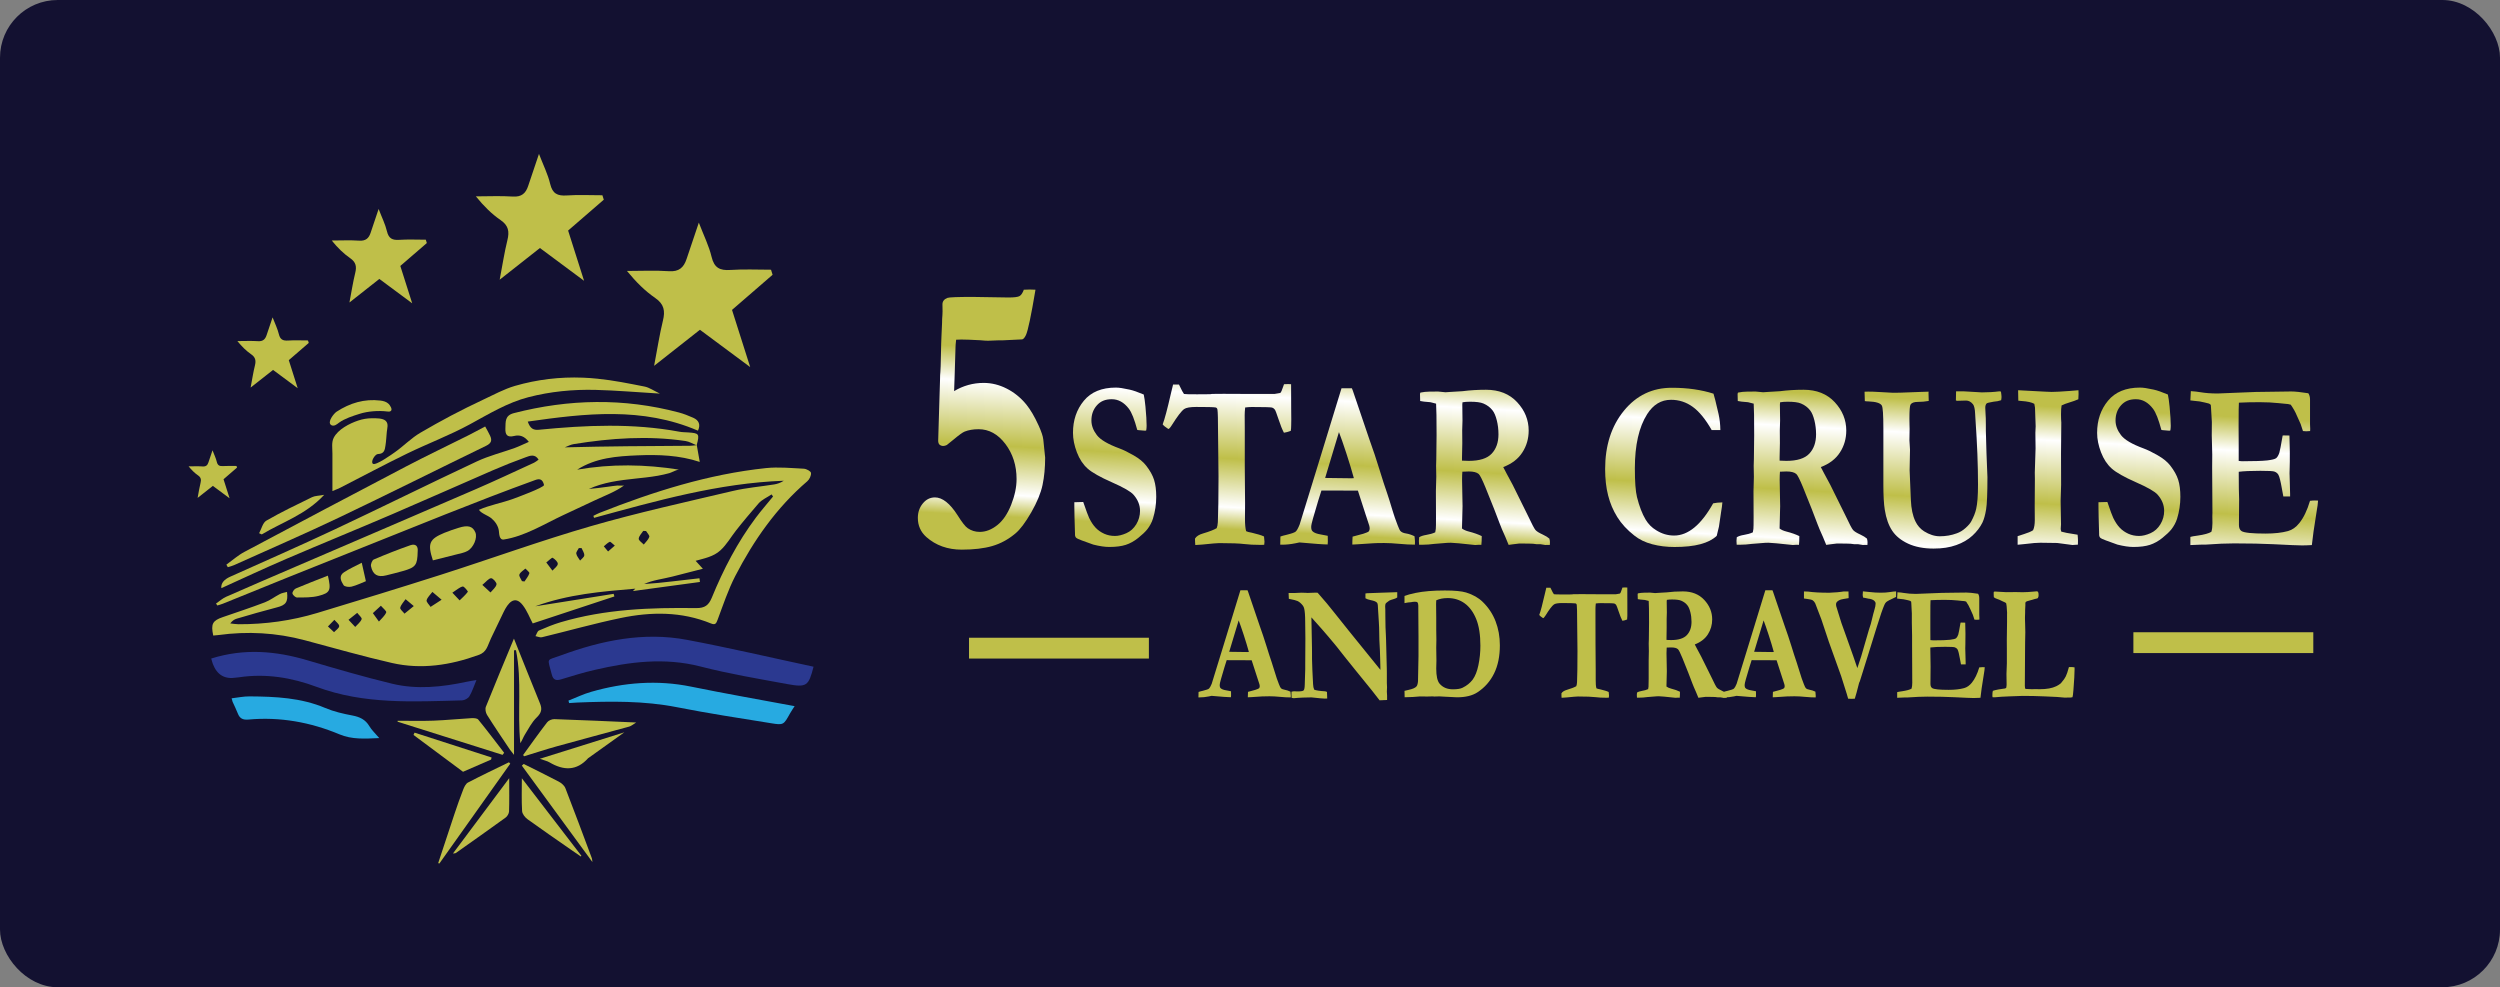<svg xmlns="http://www.w3.org/2000/svg" xmlns:xlink="http://www.w3.org/1999/xlink" id="Layer_2" data-name="Layer 2" viewBox="0 0 519.83 205.28"><rect x="0" y="0" width="519.83" height="205.28" fill="#808080" stroke="none"/><defs><style>      .cls-1 {        fill: url(#linear-gradient-2);      }      .cls-2 {        fill: url(#linear-gradient-17);      }      .cls-3 {        fill: url(#linear-gradient-15);      }      .cls-4 {        fill: #bfbf49;      }      .cls-5 {        fill: url(#linear-gradient-18);      }      .cls-6 {        fill: url(#linear-gradient-14);      }      .cls-7 {        fill: url(#linear-gradient-20);      }      .cls-8 {        fill: url(#linear-gradient-6);      }      .cls-9 {        fill: url(#linear-gradient-11);      }      .cls-10 {        fill: url(#linear-gradient-10);      }      .cls-11 {        fill: url(#linear-gradient-16);      }      .cls-12 {        fill: #131131;      }      .cls-13 {        fill: #27aae1;      }      .cls-14 {        fill: url(#linear-gradient-5);      }      .cls-15 {        fill: url(#linear-gradient-7);      }      .cls-16 {        fill: none;        stroke: #bfbf49;        stroke-miterlimit: 10;        stroke-width: 4.33px;      }      .cls-17 {        fill: #2b3990;      }      .cls-18 {        fill: url(#linear-gradient-9);      }      .cls-19 {        fill: url(#linear-gradient-3);      }      .cls-20 {        fill: url(#linear-gradient);      }      .cls-21 {        fill: url(#linear-gradient-19);      }      .cls-22 {        fill: url(#linear-gradient-4);      }      .cls-23 {        fill: url(#linear-gradient-8);      }      .cls-24 {        fill: url(#linear-gradient-12);      }      .cls-25 {        fill: url(#linear-gradient-13);      }    </style><linearGradient id="linear-gradient" x1="205.74" y1="72.3" x2="203.8" y2="107.14" gradientUnits="userSpaceOnUse"><stop offset="0" stop-color="#bfbf49"></stop><stop offset=".2" stop-color="#fff"></stop><stop offset=".58" stop-color="#bfbf49"></stop><stop offset=".87" stop-color="#fff"></stop><stop offset="1" stop-color="#bfbf49"></stop></linearGradient><linearGradient id="linear-gradient-2" x1="233.02" y1="73.81" x2="231.08" y2="108.66" xlink:href="#linear-gradient"></linearGradient><linearGradient id="linear-gradient-3" x1="255.86" y1="75.08" x2="253.92" y2="109.93" xlink:href="#linear-gradient"></linearGradient><linearGradient id="linear-gradient-4" x1="282.2" y1="76.54" x2="280.26" y2="111.39" xlink:href="#linear-gradient"></linearGradient><linearGradient id="linear-gradient-5" x1="309.84" y1="78.08" x2="307.9" y2="112.93" xlink:href="#linear-gradient"></linearGradient><linearGradient id="linear-gradient-6" x1="347.08" y1="80.15" x2="345.14" y2="115" xlink:href="#linear-gradient"></linearGradient><linearGradient id="linear-gradient-7" x1="375.67" y1="81.74" x2="373.74" y2="116.58" xlink:href="#linear-gradient"></linearGradient><linearGradient id="linear-gradient-8" x1="401.88" y1="83.19" x2="399.95" y2="118.04" xlink:href="#linear-gradient"></linearGradient><linearGradient id="linear-gradient-9" x1="426.55" y1="84.56" x2="424.62" y2="119.41" xlink:href="#linear-gradient"></linearGradient><linearGradient id="linear-gradient-10" x1="445.31" y1="85.61" x2="443.37" y2="120.45" xlink:href="#linear-gradient"></linearGradient><linearGradient id="linear-gradient-11" x1="469.1" y1="86.93" x2="467.16" y2="121.77" xlink:href="#linear-gradient"></linearGradient><linearGradient id="linear-gradient-12" x1="262.63" y1="75.46" x2="260.7" y2="110.3" xlink:href="#linear-gradient"></linearGradient><linearGradient id="linear-gradient-13" x1="281.86" y1="76.53" x2="279.92" y2="111.37" xlink:href="#linear-gradient"></linearGradient><linearGradient id="linear-gradient-14" x1="304.81" y1="77.8" x2="302.88" y2="112.65" xlink:href="#linear-gradient"></linearGradient><linearGradient id="linear-gradient-15" x1="331.93" y1="79.31" x2="330" y2="114.15" xlink:href="#linear-gradient"></linearGradient><linearGradient id="linear-gradient-16" x1="352.78" y1="80.47" x2="350.84" y2="115.31" xlink:href="#linear-gradient"></linearGradient><linearGradient id="linear-gradient-17" x1="371.44" y1="81.5" x2="369.51" y2="116.35" xlink:href="#linear-gradient"></linearGradient><linearGradient id="linear-gradient-18" x1="386.95" y1="82.36" x2="385.01" y2="117.21" xlink:href="#linear-gradient"></linearGradient><linearGradient id="linear-gradient-19" x1="406.26" y1="83.44" x2="404.32" y2="118.28" xlink:href="#linear-gradient"></linearGradient><linearGradient id="linear-gradient-20" x1="425.57" y1="84.51" x2="423.64" y2="119.36" xlink:href="#linear-gradient"></linearGradient></defs><g id="Layer_1-2" data-name="Layer 1"><g><rect class="cls-12" width="519.83" height="205.28" rx="12" ry="12"></rect><g><g><path class="cls-12" d="m482.92,97.33c0-.21.01-.52.02-1.01l3.81-.23.41-5.98c.03-.41.04-.71.04-.92v-.14l-.04-1.01v-4.94c0-2.52-.9-4.29-1.65-5.33l-1.67-2.3-2.81-.44c-1.96-.31-3.43-.45-4.71-.45,0,0-3.51.05-3.51.05-2.49,0-5.29.08-8.34.23-2.65.13-3.24.14-3.33.14-.98,0-1.81-.06-2.44-.17-.81-.14-1.7-.25-2.71-.31l-6.92-.45v.24c-1.69-.37-3.01-.54-4.13-.54-2.48,0-4.54.44-6.26,1.12l-.05-1.02-6.9.46c-.27.02-.92.07-1.9.15-2.01.15-2.89.18-3.19.18-.17,0-.51-.02-.99-.04l-12.98-.68v.83c-.12,0-.24.01-.38.01l-3.78-.22h-.2l.02-.32-6.09.32h-2.18v.1c-.22,0-.48.01-.78.02-.85.02-1.83.05-2.92.11-.89.05-1.82.07-2.7.07-.36,0-1.25-.06-2.68-.16-.88-.06-1.74-.09-2.55-.09-.41,0-.82.01-1.21.04l-6.55.46v.09c-1.74-.62-3.63-.96-5.66-.96-1.91,0-3.77.11-5.53.32l-2.33.14-.52.04c-.22-.02-1.31-.13-1.31-.13h-.41c-.87.02-1.44.03-1.72.03-1,0-2.06.11-3.16.33l-1.79.36c-1.58-.51-3.28-.9-5.05-1.15-1.76-.25-3.64-.38-5.59-.38-6.08,0-11.35,2.52-15.24,7.3-3.61,4.42-5.43,9.96-5.43,16.44,0,2.58.28,5,.84,7.17.59,2.3,1.51,4.46,2.73,6.42.96,1.54,2.18,2.99,3.61,4.32l-1.64.04-.43,1.25-3.13-.02.17-3.03c.02-.38.03-.7.03-.94,0-.85-.13-1.73-.38-2.62l-.55-1.92-1.5-1.32c-.66-.58-1.42-1.09-2.32-1.57-.13-.26-.28-.58-.46-.97l-2.59-5.23c.36-.44.7-.9,1.01-1.39,1.57-2.46,2.36-5.22,2.36-8.19,0-3.93-1.46-7.59-4.23-10.56-2.9-3.11-6.86-4.75-11.46-4.75-1.91,0-3.77.11-5.53.32l-2.33.14-.52.04c-.22-.02-1.31-.13-1.31-.13h-.41c-.87.02-1.44.03-1.72.03-1,0-2.06.11-3.16.33l-4.06.81-1.53,5.23-.74-2.18-1.97-4.9h-10.49v-.44s-6.34-.39-6.34-.39c-.45-.03-.79-.04-1.01-.04l-5.77.16-.66,1.89h-2.48l-4.48-.02-2.95.03-.41.06c-.24,0-.48,0-.74,0l-1.03-2.04h-10.59l-.5,1.78c-.71-.24-1.35-.42-1.92-.55-1.78-.4-3.15-.59-4.32-.59-6.3,0-9.96,2.84-11.93,5.22-.36.43-.68.88-.99,1.34-.13-.17-.25-.36-.39-.52-.95-1.16-2.01-2.2-3.15-3.09,1.37-.64,2.85-1.84,3.93-4.09.57-1.18,1.15-2.85,2.56-11.25l1.28-7.62-7.72-.33c-.79-.03-1.28-.05-1.46-.05h-.11l-5.89.2-.54,1.46-5.33-.09c-5.05,0-6.26.15-7.55.62l-.13.05c-3.33,1.29-5.39,4.24-5.39,7.78l.02,1.41c0,.08,0,.17-.01.28-.05.64-.08,1.3-.08,1.96-.02.69-.06,1.56-.12,2.6-.05.88-.09,2.24-.12,4.17-.04,2.23-.08,2.77-.08,2.82-.06.63-.1,1.31-.1,2.08l-.39,12.74v.21c0,1.9.6,3.65,1.74,5.06l.23.29s.33.33.36.36c-1.53.63-2.89,1.65-4.01,3.02-1.68,2.06-2.57,4.59-2.57,7.32,0,3.55,1.39,6.68,4.06,9.07,3.21,2.85,7.32,4.35,11.89,4.35,3.17,0,5.87-.33,8.23-1.02,2.64-.76,5.1-2.09,7.26-3.91.64-.53,1.26-1.15,1.87-1.87.36.83.83,1.57,1.45,2.21,1.23,1.26,2.72,1.88,3.8,2.26l2.69.98.32.08c1.86.48,3.49.71,5.01.71,2.16,0,3.98-.26,5.59-.79,1.66-.55,3.24-1.42,4.7-2.59.33-.27.64-.53.94-.79l.21,3.77h6.46c.38,0,.87-.02,2.06-.12h.1c.37-.05.67-.08.95-.11l-5.47,17.82-3.68,1.45-.3,12.66h7.23c.91,0,1.86-.08,2.86-.26.12,0,.23.02.33.03v.57l7.33-.37h1.97l.02-.12.96-.06c.23-.01.58-.02,1.07-.02.42,0,.93.03,1.51.09.71.07,1.38.11,2.02.13.52.1,1.03.16,1.51.16.35,0,.6-.02,1.42-.1.03,0,.24-.02.81-.04h1.39c1.88.2,2.4.22,2.8.22h.11l7.49-.24.58.74,11.61-.5v-.39c.07,0,.15-.01.2-.02l1.37.02.87-.02.33.03,1.23-.03,3.54.18h.17c3.16,0,5.87-.73,8.02-2.16,2.53-1.66,4.49-3.88,5.83-6.62,1.12-2.28,1.74-4.9,1.87-7.79l.18.11h2.02c.1,0,.22,0,.33,0h0c0,1.04,0,1.97-.01,2.79-1.13.78-1.87,1.7-2.34,2.46l-1,1.64v2.17l.02.68.02.21.38,6.59h6.44c.38,0,.83-.03,1.6-.09h.1c.88-.1,1.48-.16,1.81-.18,1.94,0,2.51.06,2.57.07.95.12,2.02.18,3.26.18.17,0,.39,0,.63-.02h6.3c.72,0,1.49-.05,2.29-.16l1.6-.13c.24.02.94.08,2.78.28l.58.06.39-.02.3.72,3.44-.53,2.87.18.06-.44h2.15l.62.1.84-.05h2.88v.29l7.33-.37h1.97l.02-.12.96-.06c.23-.01.58-.02,1.07-.02.42,0,.93.03,1.51.09,1.02.1,1.99.15,2.88.15h3.27l2.96.22c.52.04.92.05,1.21.05.15,0,.51-.01,1.1-.05l1.58-.1v.25l8.61-.35h.67l.24-.02c1.43-.1,2.62-.15,3.54-.15,2.06,0,3.83.04,5.26.11,3.07.16,3.96.18,4.42.18s1.04-.02,1.79-.06l1.88-.11c.2.01.37.02.48.02h.53l.33-.03c.78-.08,1.65-.13,2.6-.16l2.65-.1c1.34,0,2.73.03,4.14.09,1.3.06,2.11.09,2.41.11,1.59.14,1.79.15,2.11.15h.08l.71-.02h.42c.72,0,1.32-.11,1.85-.23l3.71-.81,1.27-3.58c.33-.93.45-1.85.56-3.21.18-2.25.27-3.78.27-4.8v-6.26l-5.71-.94c-.65-.11-1.25-.16-1.85-.16h-2.68c0-.14,0-.29,0-.42,0-.5-.01-1.07-.03-1.71.53-.41,1-.9,1.39-1.46.93-1.3,1.42-2.86,1.42-4.54,0-1.4-.29-2.62-.85-3.72.37.05.73.08,1.07.08.11,0,.54-.01,1.27-.07h.04s6.42,0,6.42,0v-.19c1.82.46,3.42.68,4.91.68,1.92,0,3.57-.22,5.04-.64v.55l9.37-.38h.94l.24-.02c2.15-.15,3.96-.23,5.38-.23,3.06,0,5.7.06,7.83.16,4.43.23,5.69.25,6.29.25.64,0,1.44-.03,2.44-.08l5.68-.33,1.04-8.35.86-5.49.79-8.31-6.54-.36Zm-278.91,4.9c-1.16-1.58-2.41-2.83-3.74-3.74l.38-.2,2.02-1.64c.28-.23.5-.41.66-.54.07.07.18.18.3.35.4.53.93,1.43.93,3.17,0,.71-.19,1.6-.56,2.59Zm42.47-4.52c-.23-.73-.54-1.46-.91-2.19.3-.13.61-.27.91-.46l.03,2.78s-.02-.09-.04-.14Zm67.53,22.46l.72-.11c.05,0,.18-.03.35-.05l-.1.36c-.08.28-.21.83-.39,1.62-.42-.52-.86-1.02-1.34-1.5l.72.05.05-.36Zm-22.13-29.66c0,.21,0,.43,0,.64-.19-.55-.38-1.1-.58-1.66l.58.13c0,.28,0,.58,0,.89Zm-25.04,6.37l-1.15,3.76-.03-3.61,1.18-.14Zm92.55,23.24h1.35l-.37,1.2c-.3-.41-.62-.81-.98-1.2Zm44.49-30.31l.22-.04c.25,4.03.37,7.72.37,11,0,2.57-.18,3.43-.2,3.49,0,.03-.03.11-.07.23-.03-.22-.05-.49-.06-.8l-.25-5.98.08-4.33-.12-1.98.03-1.59Zm-55.85.36c.23.18.93.84,1.95,2.62l1.96,3.45h5.9l-.02.58v.82c-1.2.03-2.24.15-3.16.37l-2.94.69-1.47,2.63c-1.08,1.93-1.9,2.77-2.29,3.09-.23-.41-.6-1.24-.96-2.7,0-.04-.24-1.02-.24-4.34,0-3.85.64-6.02,1.27-7.22Z"></path><g><path class="cls-20" d="m212.93,60.24l1.21-.04c.15,0,.54.01,1.17.04-.91,5.43-1.57,8.57-1.99,9.44-.26.54-.52.84-.78.89-2.61.14-3.99.2-4.14.2h-.88l-2.09.08c-.35,0-.87-.03-1.56-.1-1.82-.1-3.15-.15-3.98-.15-.24,0-.6.01-1.08.04-.09.76-.13,1.3-.13,1.62l-.16,5.26-.13,3.81c.93-.57,1.92-.99,2.95-1.28s2.1-.43,3.21-.43c1.63,0,3.22.39,4.77,1.18,1.55.78,2.92,1.89,4.09,3.32.87,1.08,1.72,2.52,2.54,4.33.59,1.3.91,2.27.98,2.92.26,2.38.39,3.63.39,3.77,0,2.08-.18,3.98-.54,5.69-.36,1.71-1.15,3.62-2.36,5.73-1.22,2.11-2.31,3.56-3.29,4.37-1.48,1.24-3.08,2.11-4.81,2.61-1.73.5-3.84.75-6.34.75-2.93,0-5.39-.88-7.37-2.63-1.17-1.05-1.76-2.38-1.76-3.97,0-1.16.34-2.16,1.03-3,.68-.84,1.53-1.26,2.53-1.26,1.54,0,3.11,1.23,4.69,3.69.93,1.49,1.64,2.39,2.12,2.71.74.51,1.57.77,2.51.77,1.24,0,2.45-.47,3.63-1.4,1.18-.93,2.15-2.35,2.9-4.25s1.12-3.68,1.12-5.33c0-2.83-.78-5.27-2.33-7.31-1.55-2.04-3.41-3.06-5.56-3.06-1.11,0-2.07.16-2.9.49-.41.16-1.19.72-2.31,1.66l-1.4,1.13c-.26.13-.51.2-.75.2-.33,0-.6-.11-.82-.32-.15-.19-.23-.45-.23-.77l.39-12.84c0-.57.02-1.07.07-1.5.04-.43.08-1.56.11-3.38.03-1.82.07-3.13.11-3.91.07-1.16.11-2.12.13-2.88,0-.54.02-1.07.07-1.58.02-.35.03-.61.03-.77l-.02-1.5c0-.62.35-1.07,1.04-1.34.37-.13,2.11-.2,5.21-.2l7.49.12c1.19,0,1.96-.1,2.3-.3s.64-.65.9-1.36Z"></path><path class="cls-1" d="m237.82,82.04c.13.56.25,1.41.36,2.54.16,1.69.24,3.01.24,3.95,0,.3-.03.62-.08.96l-.2.07-1.43-.12-.24-.05c-.58-2.17-1.16-3.64-1.75-4.41-1.01-1.32-2.19-1.97-3.55-1.97s-2.33.42-3.09,1.27c-.76.85-1.14,1.9-1.14,3.15,0,1.05.38,2.06,1.13,3.04.74.97,2.32,1.9,4.72,2.78.81.3,1.78.77,2.93,1.43s2.02,1.37,2.61,2.14c.79,1.02,1.34,2,1.64,2.95.3.95.45,2.12.45,3.54,0,1.55-.23,3.07-.69,4.56-.25.79-.66,1.54-1.21,2.24-.4.49-1.01,1.07-1.84,1.74-.83.67-1.7,1.15-2.59,1.44s-2.04.44-3.44.44c-.93,0-2.03-.17-3.31-.49l-2.38-.86c-.66-.23-1.08-.44-1.25-.62-.07-.07-.13-.22-.18-.47v-.27c0-.18-.03-1.31-.1-3.38-.03-1.07-.04-1.82-.04-2.27v-.94l1.85-.05c.63,1.83,1.04,2.94,1.23,3.32.41.84.86,1.52,1.36,2.04.49.52,1.09.93,1.77,1.24.69.31,1.43.46,2.24.46.71,0,1.5-.19,2.36-.57.86-.38,1.55-1,2.07-1.86.52-.86.78-1.79.78-2.78,0-1.22-.46-2.35-1.37-3.38-.56-.64-2.05-1.5-4.48-2.57-2.43-1.07-4.12-2.02-5.06-2.86-.94-.84-1.68-1.96-2.22-3.37-.54-1.41-.81-2.76-.81-4.06,0-2.61.75-4.83,2.26-6.66,1.51-1.83,3.73-2.74,6.67-2.74.64,0,1.57.14,2.82.42.75.16,1.75.51,3,1.04Z"></path><path class="cls-19" d="m243.91,79.95h1.23c.09.18.16.32.2.4.37.8.66,1.32.85,1.57.17.05,1.08.07,2.72.07,1.02,0,1.92,0,2.72-.02l.4-.06,2.4-.02,4.48.02h6.13l1.17-.2c.17-.15.36-.55.56-1.2.05-.15.13-.36.22-.62l.87-.03c.13,0,.33,0,.6.03.01,1.13.02,2.84.02,5.13l.02,2.19-.02,1.26c0,.43-.03.8-.08,1.11-.54.21-1.02.35-1.43.4-.34-.64-.72-1.57-1.12-2.79s-.66-1.89-.77-2.02c-.16-.21-.35-.35-.56-.42-.32-.08-1.72-.12-4.22-.12-.37,0-.84.03-1.39.1-.07.64-.1,1.17-.1,1.58l.02,3.3v7.25l.06,7.82-.02,3.21c0,1.13.08,1.99.24,2.56.21.12.61.22,1.18.32.11.02.6.15,1.48.39.4.11.75.25,1.06.39.07.59.1.95.1,1.09,0,.15-.02.36-.06.64-.29.02-.53.02-.72.02-1.36,0-2.52-.06-3.47-.18-.95-.12-2.68-.19-5.18-.19-.4,0-1.56.1-3.49.3-.75.07-1.24.1-1.47.1-.01-.25-.03-.44-.04-.57l-.02-.57v-.2c.29-.48.84-.83,1.65-1.06,1.38-.41,2.33-.78,2.86-1.11.13-.31.21-.72.24-1.23.09-1.97.14-5.11.14-9.42l-.1-9.32c0-2.56-.04-4.12-.12-4.66-.03-.15-.07-.26-.14-.33-.07-.07-.16-.12-.28-.14-.41-.07-1.75-.1-4.01-.1-1.24,0-2.08.15-2.5.44-.57.41-1.42,1.53-2.56,3.35-.33.53-.58.79-.73.79-.61-.39-1-.71-1.17-.96.41-1.07.98-3.21,1.71-6.41.21-.94.36-1.57.46-1.9Z"></path><path class="cls-22" d="m266.2,113.24l.04-1.68c.25-.1.7-.22,1.33-.37,1.02-.25,1.64-.47,1.86-.67.22-.2.49-.67.8-1.43l4.01-13.03,4.7-15.32h2.16l.18.44,3.45,10.16c.78,2.15,1.48,4.25,2.1,6.28s1.16,3.69,1.61,4.97c.26.77.63,1.93,1.09,3.48.24.84.6,1.89,1.09,3.16.26.69.46,1.09.6,1.21.24.25.63.41,1.16.49s1.11.27,1.74.57c.07.54.1.95.1,1.21,0,.12,0,.3-.02.54-.98,0-2.06-.06-3.23-.17-1.18-.11-2.24-.17-3.18-.17-1.05,0-1.8.02-2.26.05l-3.37.22-.97.05c0-.57.02-1.13.06-1.65l2.2-.59c.66-.21,1.05-.38,1.15-.49.13-.16.2-.35.2-.57s-.03-.44-.1-.67l-.79-2.42-1.56-4.83-7.58-.02c-.28.79-.86,2.72-1.75,5.79-.25.87-.38,1.46-.38,1.78,0,.43.09.73.28.91.3.31.89.53,1.75.67.12.03.59.12,1.41.27.01.59.02,1,.02,1.23,0,.18-.01.37-.04.57-.82,0-2.78-.14-5.87-.42l-.81.17c-.98.2-1.91.3-2.8.3h-.36Zm9.34-13.86c3.09.05,4.91.07,5.47.07l.5-.03c-.4-1.46-.91-3.17-1.55-5.12-.64-1.95-1.15-3.43-1.55-4.45l-2.87,9.52Z"></path><path class="cls-14" d="m295.07,111.73c.34-.23.85-.4,1.53-.51.68-.11,1.28-.28,1.83-.53.07-.33.11-.57.12-.72.03-.23.04-1.02.04-2.37l-.02-5.5.08-2.96-.04-2.29.04-1.33c.04-1.79.06-3.47.06-5.03,0-3.42-.03-5.61-.1-6.56l-1.17-.3c-1.07-.08-1.79-.16-2.14-.25l-.04-1.48.08-.27c.66-.13,1.27-.2,1.83-.2.3,0,.92,0,1.84-.02.95.1,1.47.15,1.55.15l1.05-.07,2.48-.15c1.55-.2,3.18-.3,4.9-.3,2.71,0,4.87.86,6.47,2.58,1.6,1.72,2.4,3.69,2.4,5.91,0,1.66-.43,3.17-1.3,4.52-.86,1.36-2.19,2.38-3.99,3.07.16.35.37.75.63,1.21.55.99,1,1.82,1.35,2.51l3.16,6.39c.79,1.69,1.31,2.68,1.56,2.97.25.29.75.6,1.52.95.6.28,1.05.56,1.37.84.08.28.12.53.12.74,0,.15,0,.34-.02.57h-.54l-.4.02-1.03-.17h-.81c-.42-.08-.95-.12-1.57-.12l-1.98-.02c-.15,0-.61.06-1.39.17-.36.05-.64.09-.85.12l-.67-1.63c-.56-1.23-.95-2.15-1.17-2.76-.58-1.59-1.58-4.14-3-7.62-.66-1.61-1.13-2.52-1.39-2.74-.4-.34-1.08-.52-2.04-.52-.27,0-.71.02-1.35.05-.04.48-.06,1.04-.06,1.7l.1,5.47-.12,4.64c.37.28.85.49,1.45.64,1.03.26,1.92.58,2.66.94,0,.81-.03,1.41-.08,1.82-.25-.02-.41-.02-.48-.02l-.81.05c-2.84-.31-4.53-.47-5.06-.47-.34,0-.59,0-.73.02l-2.74.22c-.83.11-1.59.17-2.28.17h-.85c-.03-.41-.04-.67-.04-.79,0-.18.02-.44.06-.77Zm8.93-15.95c.64.03,1.1.05,1.39.05,2.25,0,3.84-.5,4.78-1.5.94-1,1.41-2.34,1.41-4.02,0-1.04-.12-2.01-.35-2.92-.23-.91-.52-1.59-.86-2.03-.49-.64-1.13-1.13-1.92-1.46-.58-.25-1.51-.37-2.79-.37-.61,0-1.13.04-1.56.12l-.04.47.04,3.33-.06,2.02.02,2.69c-.03.76-.05,1.73-.06,2.93v.69Z"></path><path class="cls-8" d="m356.29,81.85c.17.49.52,1.9,1.05,4.22.24,1.05.36,2.17.38,3.35h-1.81c-1.27-2.24-2.58-3.84-3.93-4.82-1.35-.98-2.86-1.47-4.52-1.47-2.05,0-3.7,1-4.96,2.98-1.71,2.7-2.56,6.45-2.56,11.27,0,2.79.15,4.78.44,5.97.48,1.92,1.08,3.49,1.81,4.71.56.92,1.28,1.65,2.18,2.19,1.16.74,2.41,1.11,3.73,1.11,1.46,0,2.86-.56,4.22-1.68s2.66-2.8,3.9-5.02c.49-.11,1.13-.18,1.92-.2-.05.62-.14,1.27-.26,1.94-.04.26-.19,1.3-.46,3.12l-.18.74-.28,1.16c-.81.77-1.94,1.35-3.4,1.74-1.46.39-3.26.58-5.39.58-1.63,0-3.16-.19-4.61-.57-1.45-.38-2.69-.98-3.72-1.8-1.51-1.18-2.69-2.47-3.55-3.85-.86-1.38-1.5-2.88-1.91-4.51-.42-1.63-.62-3.45-.62-5.47,0-4.9,1.3-8.94,3.9-12.13,2.6-3.19,5.92-4.78,9.95-4.78,1.64,0,3.19.1,4.63.31s2.8.51,4.06.92Z"></path><path class="cls-15" d="m361.11,111.73c.34-.23.85-.4,1.53-.51.68-.11,1.28-.28,1.83-.53.07-.33.11-.57.12-.72.03-.23.04-1.02.04-2.37l-.02-5.5.08-2.96-.04-2.29.04-1.33c.04-1.79.06-3.47.06-5.03,0-3.42-.03-5.61-.1-6.56l-1.17-.3c-1.07-.08-1.79-.16-2.14-.25l-.04-1.48.08-.27c.66-.13,1.27-.2,1.83-.2.3,0,.92,0,1.84-.02.95.1,1.47.15,1.55.15l1.05-.07,2.48-.15c1.55-.2,3.18-.3,4.9-.3,2.71,0,4.87.86,6.47,2.58,1.6,1.72,2.4,3.69,2.4,5.91,0,1.66-.43,3.17-1.3,4.52-.86,1.36-2.19,2.38-3.99,3.07.16.35.37.75.63,1.21.55.99,1,1.82,1.35,2.51l3.16,6.39c.79,1.69,1.31,2.68,1.56,2.97.25.29.75.6,1.52.95.6.28,1.05.56,1.37.84.08.28.12.53.12.74,0,.15,0,.34-.02.57h-.54l-.4.02-1.03-.17h-.81c-.42-.08-.95-.12-1.57-.12l-1.98-.02c-.15,0-.61.06-1.39.17-.36.05-.64.09-.85.12l-.67-1.63c-.56-1.23-.95-2.15-1.17-2.76-.58-1.59-1.58-4.14-3-7.62-.66-1.61-1.13-2.52-1.39-2.74-.4-.34-1.08-.52-2.04-.52-.27,0-.71.02-1.35.05-.04.48-.06,1.04-.06,1.7l.1,5.47-.12,4.64c.37.28.85.49,1.45.64,1.03.26,1.92.58,2.66.94,0,.81-.03,1.41-.08,1.82-.25-.02-.41-.02-.48-.02l-.81.05c-2.84-.31-4.53-.47-5.06-.47-.34,0-.59,0-.73.02l-2.74.22c-.83.11-1.59.17-2.28.17h-.85c-.03-.41-.04-.67-.04-.79,0-.18.02-.44.06-.77Zm8.93-15.95c.64.03,1.1.05,1.39.05,2.25,0,3.84-.5,4.78-1.5.94-1,1.41-2.34,1.41-4.02,0-1.04-.12-2.01-.35-2.92-.23-.91-.52-1.59-.86-2.03-.49-.64-1.13-1.13-1.92-1.46-.58-.25-1.51-.37-2.79-.37-.61,0-1.13.04-1.56.12l-.04.47.04,3.33-.06,2.02.02,2.69c-.03.76-.05,1.73-.06,2.93v.69Z"></path><path class="cls-23" d="m387.76,83.4l-.06-1.95c.24-.02.48-.02.74-.02.66,0,1.36.02,2.09.07,1.75.11,2.78.17,3.08.17,1.06,0,2.1-.03,3.11-.08,1.01-.05,1.91-.08,2.7-.1.79-.02,1.32-.03,1.6-.05l-.02.29.04,1.44v.2c-.74.13-1.51.2-2.3.2-.74,0-1.23.18-1.47.54-.16.23-.24,1.21-.24,2.93,0,.53,0,.95.02,1.28l.02.89-.04,2.32.12,1.97-.08,4.27.26,6.19c.07,1.79.38,3.28.95,4.46.42.87,1.02,1.55,1.79,2.05,1.11.69,2.2,1.04,3.27,1.04,1.27,0,2.45-.21,3.55-.62.65-.23,1.26-.6,1.83-1.12.58-.52.98-.99,1.2-1.42.48-.9.81-1.75.99-2.54.25-1.09.38-2.77.38-5.05,0-3.98-.17-8.46-.52-13.44l-.08-1.31c-.04-.97-.19-1.62-.44-1.95-.42-.51-.9-.77-1.43-.77l-1.87.05-.26-.07.04-1.9h1.57l3.79.22c1.27,0,2.48-.07,3.63-.22l.34.05c.08.54.12.92.12,1.13,0,.18-.03.4-.08.67-.49.17-1.01.27-1.55.3-.89.15-1.38.27-1.47.37-.19.2-.28.5-.28.91,0,.3.02.72.06,1.28.04.41.06,1.13.06,2.15,0,.58,0,1.03,0,1.36s.02.67.03,1.01c.04,1.18.07,2.39.1,3.6l.2,5.01c0,3.36-.09,5.6-.28,6.74-.19,1.14-.44,2.03-.75,2.69-.49.99-1.18,1.9-2.08,2.73s-2.02,1.49-3.37,1.97c-1.35.49-2.92.73-4.72.73-2.05,0-3.81-.34-5.28-1.02s-2.58-1.58-3.32-2.69-1.26-2.55-1.54-4.33c-.2-1.22-.3-2.96-.3-5.23v-11.76c0-2.78-.11-4.35-.32-4.71-.29-.51-1.2-.8-2.72-.86-.33,0-.61-.03-.83-.07Z"></path><path class="cls-18" d="m419.53,113.26v-1.78c.26-.1.7-.24,1.3-.42.85-.26,1.49-.53,1.91-.81.24-.51.36-1.22.36-2.12l-.02-2.91.04-5.62-.02-1.33c.11-3.26.16-4.93.16-5.03l-.04-3.28.06-1.33-.1-2.81-.04-1.06c-.01-.16-.06-.43-.14-.79-.54-.31-1.42-.51-2.64-.59-.29-.02-.52-.04-.69-.07l-.04-2.17,5.67.3c.7.03,1.14.05,1.31.05.78,0,2.03-.07,3.75-.2.97-.08,1.57-.13,1.82-.15.02.31.02.58.02.79,0,.28-.02.64-.05,1.09-.53.23-1.13.45-1.81.65s-1.24.42-1.67.63c-.08.43-.12,1.04-.12,1.85,0,.71.02,1.28.06,1.73-.04,2.78-.06,4.92-.06,6.41l.02,6.51-.1,3.3.08,4.93-.06.94c0,.13.04.32.12.57.8.21,1.53.36,2.19.44.12.02.52.08,1.2.2.05.49.08.9.08,1.23,0,.18,0,.46-.02.84-.17,0-.3,0-.4.02-.42.03-.67.05-.73.05-.09,0-.26-.02-.52-.07-.19-.03-1.06-.15-2.64-.35l-3.51-.05c-.7,0-1.72.08-3.05.25-.87.1-1.44.16-1.7.17Z"></path><path class="cls-10" d="m450.77,82.04c.13.56.25,1.41.36,2.54.16,1.69.24,3.01.24,3.95,0,.3-.03.62-.08.96l-.2.07-1.43-.12-.24-.05c-.58-2.17-1.16-3.64-1.75-4.41-1.01-1.32-2.19-1.97-3.55-1.97s-2.33.42-3.09,1.27c-.76.85-1.14,1.9-1.14,3.15,0,1.05.38,2.06,1.13,3.04.74.97,2.32,1.9,4.72,2.78.81.3,1.78.77,2.93,1.43s2.02,1.37,2.61,2.14c.79,1.02,1.34,2,1.64,2.95.3.95.45,2.12.45,3.54,0,1.55-.23,3.07-.69,4.56-.25.79-.66,1.54-1.21,2.24-.4.49-1.01,1.07-1.84,1.74-.83.67-1.7,1.15-2.59,1.44s-2.04.44-3.44.44c-.93,0-2.03-.17-3.31-.49l-2.38-.86c-.66-.23-1.08-.44-1.25-.62-.07-.07-.13-.22-.18-.47v-.27c0-.18-.03-1.31-.1-3.38-.03-1.07-.04-1.82-.04-2.27v-.94l1.85-.05c.63,1.83,1.04,2.94,1.23,3.32.41.84.86,1.52,1.36,2.04.49.52,1.09.93,1.77,1.24.69.31,1.43.46,2.24.46.71,0,1.5-.19,2.36-.57.86-.38,1.55-1,2.07-1.86.52-.86.78-1.79.78-2.78,0-1.22-.46-2.35-1.37-3.38-.56-.64-2.05-1.5-4.48-2.57-2.43-1.07-4.12-2.02-5.06-2.86-.94-.84-1.68-1.96-2.22-3.37-.54-1.41-.81-2.76-.81-4.06,0-2.61.75-4.83,2.26-6.66,1.51-1.83,3.73-2.74,6.67-2.74.64,0,1.57.14,2.82.42.75.16,1.75.51,3,1.04Z"></path><path class="cls-9" d="m455.55,81.33c.75.05,1.41.12,1.96.22,1.05.18,2.26.27,3.63.27.48,0,1.7-.05,3.67-.15,2.95-.15,5.62-.22,8-.22l3.59-.05c.81,0,2,.12,3.57.37.24.33.36.77.36,1.33v5.08l.04,1.01c0,.1,0,.25-.02.44l-.81.05c-.11,0-.33-.02-.68-.05-.12-.33-.28-.81-.48-1.46l-.79-1.75c-.3-.74-.73-1.5-1.27-2.27-.33-.11-.75-.18-1.27-.2-.13-.02-.54-.06-1.21-.12-1.23-.13-2.55-.2-3.97-.2-1.61,0-3.06.03-4.33.1-.04.41-.06,2.03-.06,4.86l.02,4.14v3.11c.33.05.62.07.86.07,2.37,0,4.06-.06,5.07-.17,1.01-.12,1.63-.28,1.87-.48s.45-.56.64-1.07c.12-.36.35-1.57.7-3.63l.26-.02,1.15.02c.05,1.46.08,2.57.08,3.33,0,1.73,0,2.84-.03,3.33s-.03.88-.03,1.16c0,.44.02,1.16.06,2.13.04.98.06,1.71.06,2.18v.54h-1.41c-.05-.26-.15-.81-.3-1.63-.27-1.53-.5-2.48-.72-2.86-.16-.3-.42-.52-.8-.67-.27-.12-1.25-.17-2.94-.17-2,0-3.51.07-4.51.2v.84c0,1.96.03,3.58.08,4.88l-.04,5.33c0,.62.18,1.05.54,1.28.54.35,2.2.52,4.98.52,1.84,0,3.4-.17,4.68-.52.89-.25,1.67-.8,2.34-1.65.9-1.1,1.65-2.65,2.24-4.64.41-.05.75-.07,1.01-.07.15,0,.36,0,.66.02-.04.41-.07.76-.1,1.04l-.12.74-.72,4.66-.35,2.81c-.86.05-1.54.07-2.05.07-.74,0-2.72-.08-5.94-.25-2.26-.11-4.99-.17-8.18-.17-1.59,0-3.54.08-5.86.25h-.83l-2.4.1v-1.7c.25-.08.75-.17,1.51-.27,1.38-.2,2.33-.46,2.86-.79.15-.48.22-1.08.22-1.8,0-.28,0-.76-.02-1.43l.02-.76-.06-9.3.02-2.79-.1-3.95.02-2.79-.18-3.06c0-.08-.01-.25-.04-.49-.13-.18-.33-.3-.6-.35-.15-.03-.34-.08-.6-.15-.75-.2-1.48-.31-2.18-.35-.25-.02-.54-.05-.87-.1l.1-1.97Z"></path><path class="cls-24" d="m249.19,145.03l.03-1.15c.17-.07.48-.15.91-.25.7-.17,1.12-.32,1.27-.46.15-.14.33-.46.55-.98l2.75-8.94,3.22-10.51h1.48l.12.3,2.37,6.97c.53,1.48,1.01,2.91,1.44,4.3.43,1.39.79,2.53,1.1,3.41.18.53.43,1.33.75,2.38.16.57.41,1.3.75,2.16.18.47.32.75.41.83.16.17.43.28.8.34.37.06.76.19,1.19.39.05.37.07.65.07.83,0,.08,0,.2-.01.37-.67,0-1.41-.04-2.22-.12-.81-.08-1.53-.12-2.18-.12-.72,0-1.23.01-1.55.03l-2.31.15-.67.03c0-.39.01-.77.04-1.13l1.51-.41c.45-.15.72-.26.79-.34.09-.11.14-.24.14-.39s-.02-.3-.07-.46l-.54-1.66-1.07-3.31-5.19-.02c-.19.54-.59,1.87-1.2,3.97-.17.6-.26,1-.26,1.22,0,.29.06.5.19.63.21.21.61.37,1.2.46.08.02.4.08.97.19,0,.41.01.69.01.85,0,.12,0,.25-.03.39-.56,0-1.9-.1-4.03-.29l-.56.12c-.67.14-1.31.2-1.92.2h-.25Zm6.4-9.5c2.12.03,3.37.05,3.75.05l.34-.02c-.27-1-.63-2.17-1.06-3.51-.44-1.34-.79-2.35-1.06-3.05l-1.97,6.53Z"></path><path class="cls-25" d="m267.99,124.49l-.05-1.18h1.16l.39-.02c.54-.03.92-.05,1.13-.05.11,0,.43.01.95.03.12.01.22.02.3.02s.37-.01.86-.03.77-.03.83-.03c.1,0,.24,0,.42.02,1.4,1.58,2.54,2.94,3.42,4.08s4.09,5.12,9.63,11.95v-.42l-.05-1.96c-.03-1.15-.06-2.06-.11-2.73-.05-.67-.07-1.47-.08-2.4,0-.93-.04-1.77-.09-2.53-.11-1.48-.16-2.33-.16-2.55,0-.73-.07-1.18-.19-1.34-.19-.25-.63-.43-1.31-.56-.5-.1-.87-.23-1.12-.39v-1s.37-.05.37-.05l2.68-.1,2.99-.1c.2-.01.39-.02.57-.02v1.1c-.2.14-.41.24-.63.3-.58.17-.92.29-1.01.35-.46.33-.71.52-.75.59-.08.14-.12.34-.12.63,0,.07,0,.3.03.71,0,.2.01.68.01,1.42,0,1.63.05,2.92.11,3.87.02.3.03.65.04,1.03l.15,5.94c0,.42.01.71.01.88v2.08l.04.88-.04.91c.04.46.05.74.05.83v.9l-1.56.07-1.62-2.08-3.31-4.08-2.31-2.87-1.7-2.16c-1.11-1.35-2.11-2.54-3.02-3.57l-2.22-2.49.12,6.29c0,.38.01.78.01,1.18v1.2s.07,2.21.07,2.21c.03.92.08,1.93.15,3.01.02.29.04.5.07.62.03.12.08.29.16.52.35.16,1.13.28,2.31.35.08.02.2.06.35.12l.05,1.37-.53.02c-.29,0-1.21-.08-2.75-.25-1.44.02-2.4.06-2.88.1-.48.05-.74.07-.79.07-.11,0-.26-.02-.45-.07-.02-.26-.03-.48-.03-.68,0-.12,0-.33.01-.61.25-.06.46-.08.63-.08.05,0,.23.01.53.03.76,0,1.21-.07,1.35-.21s.22-.52.24-1.14c.06-1.79.1-2.89.1-3.28v-.93l.03-5.49-.04-3.43c0-1.31-.08-2.21-.2-2.72-.05-.26-.16-.49-.31-.68-.32-.41-.67-.71-1.06-.91-.24-.12-.85-.28-1.84-.47Z"></path><path class="cls-6" d="m292.04,143.65c.14-.04.42-.11.84-.2.84-.18,1.4-.42,1.66-.73.16-.19.27-.56.31-1.1,0-.14.04-1.85.1-5.15v-1.86s0-2.25,0-2.25l-.04-5.76v-.68c0-.29-.06-.52-.19-.68-.06-.08-.24-.12-.53-.12-.24,0-.51.03-.82.1-.4.02-.76.07-1.07.14-.05.01-.14.03-.26.05v-1.49c.52-.21,1.29-.42,2.29-.63,1.65-.34,3.68-.51,6.1-.51,2.01,0,3.49.14,4.42.42,1.42.44,2.57,1.09,3.46,1.96,1.19,1.16,2.08,2.5,2.67,4.03s.89,3.19.89,4.99c0,2.27-.4,4.23-1.2,5.85-.8,1.63-1.95,2.93-3.44,3.91-1.05.7-2.48,1.05-4.29,1.05l-2.79-.14-.82-.05-1.1.03-.33-.03-1.14.03-1.51-.02c-.05,0-.52.04-1.39.11-.29.02-.67.03-1.14.04-.29,0-.51,0-.65.02-.02-.25-.03-.7-.03-1.37Zm6.6-18.81c-.02.35-.03.6-.03.74l.03,2.87v2.5c.02.81.03,1.52.03,2.13l-.03,1.6.04,2.68-.04,1.65c0,1.54.23,2.59.69,3.14.67.79,1.6,1.18,2.78,1.18.9,0,1.56-.11,1.99-.32.89-.43,1.59-1,2.12-1.7.52-.71.92-1.71,1.19-3.01s.41-2.64.41-4.03c0-2.27-.29-4.13-.88-5.57-.59-1.44-1.39-2.52-2.4-3.25s-2.18-1.09-3.5-1.09c-.93,0-1.72.15-2.39.46Z"></path><path class="cls-3" d="m321.54,122.21h.84c.06.13.11.22.14.27.25.55.45.91.59,1.08.12.03.74.05,1.86.05.7,0,1.32,0,1.86-.01l.27-.04,1.65-.02,3.08.02h4.2l.8-.14c.12-.1.25-.38.38-.82.04-.1.09-.25.15-.43l.6-.02c.09,0,.23,0,.41.02,0,.78.01,1.95.01,3.52v1.5s0,.86,0,.86c0,.29-.02.55-.05.76-.37.15-.7.24-.98.27-.24-.44-.49-1.08-.77-1.91-.28-.83-.45-1.3-.53-1.39-.11-.15-.24-.24-.38-.29-.22-.06-1.18-.08-2.89-.08-.26,0-.57.02-.96.07-.05.44-.07.8-.07,1.08v2.27s.01,4.97.01,4.97l.04,5.36v2.2c-.01.78.04,1.36.15,1.76.15.08.41.15.81.22.07.01.41.1,1.01.27.27.08.52.17.73.27.05.41.07.65.07.74,0,.1-.01.25-.04.44-.2.01-.36.02-.49.02-.93,0-1.73-.04-2.38-.13-.65-.08-1.84-.13-3.55-.13-.27,0-1.07.07-2.39.2-.52.05-.85.07-1.01.07,0-.17-.02-.3-.03-.39v-.39s-.01-.14-.01-.14c.2-.33.58-.57,1.13-.73.94-.28,1.6-.54,1.96-.76.09-.21.14-.5.16-.85.06-1.35.09-3.51.09-6.46l-.07-6.39c0-1.76-.03-2.82-.08-3.2-.02-.1-.05-.18-.1-.23-.05-.05-.11-.08-.19-.09-.28-.04-1.2-.07-2.75-.07-.85,0-1.43.1-1.71.3-.39.28-.98,1.05-1.75,2.3-.23.36-.4.54-.5.54-.42-.27-.68-.49-.8-.66.28-.73.67-2.2,1.17-4.4.15-.64.25-1.08.31-1.3Z"></path><path class="cls-11" d="m340.4,144c.24-.16.59-.27,1.05-.35.46-.07.88-.19,1.25-.36.05-.22.07-.39.08-.49.02-.16.03-.7.03-1.62v-3.77s.04-2.03.04-2.03l-.03-1.57.03-.91c.03-1.23.04-2.38.04-3.45,0-2.34-.02-3.84-.07-4.5l-.8-.2c-.73-.06-1.22-.11-1.47-.17l-.03-1.01.05-.19c.45-.09.87-.14,1.25-.14.21,0,.63,0,1.27-.02.65.07,1.01.1,1.06.1l.72-.05,1.7-.1c1.06-.14,2.18-.2,3.36-.2,1.86,0,3.34.59,4.44,1.77,1.1,1.18,1.65,2.53,1.65,4.05,0,1.14-.3,2.17-.89,3.1-.59.93-1.5,1.63-2.73,2.11.11.24.25.51.43.83.38.68.69,1.25.92,1.72l2.17,4.38c.54,1.16.9,1.84,1.07,2.04.17.2.51.41,1.04.65.41.19.72.38.94.57.05.19.08.36.08.51,0,.1,0,.23-.01.39h-.37l-.27.02-.71-.12h-.56c-.29-.06-.65-.08-1.08-.08l-1.36-.02c-.1,0-.42.04-.95.12-.25.03-.44.06-.59.08l-.46-1.12c-.38-.85-.65-1.48-.8-1.89-.4-1.09-1.08-2.83-2.05-5.22-.45-1.1-.77-1.73-.95-1.88-.27-.24-.74-.36-1.4-.36-.18,0-.49.01-.93.03-.03.33-.04.72-.04,1.17l.07,3.75-.08,3.18c.25.19.59.34.99.44.71.18,1.32.39,1.82.64,0,.55-.02.97-.05,1.25-.17-.01-.28-.02-.33-.02l-.56.03c-1.95-.21-3.11-.32-3.47-.32-.24,0-.4,0-.5.02l-1.88.15c-.57.08-1.09.12-1.56.12h-.59c-.02-.28-.03-.46-.03-.54,0-.12.01-.3.04-.52Zm6.12-10.94c.44.02.75.03.95.03,1.54,0,2.63-.34,3.28-1.03s.97-1.61.97-2.76c0-.71-.08-1.38-.24-2-.16-.63-.35-1.09-.59-1.4-.33-.44-.77-.77-1.32-1-.4-.17-1.04-.25-1.91-.25-.42,0-.77.03-1.07.08l-.03.32.03,2.28-.04,1.39v1.84c0,.52-.02,1.19-.03,2.01v.47Z"></path><path class="cls-2" d="m358.34,145.03l.03-1.15c.17-.07.48-.15.91-.25.7-.17,1.12-.32,1.27-.46.15-.14.33-.46.55-.98l2.75-8.94,3.22-10.51h1.48l.12.3,2.37,6.97c.53,1.48,1.01,2.91,1.44,4.3.43,1.39.79,2.53,1.1,3.41.18.53.43,1.33.75,2.38.16.57.41,1.3.75,2.16.18.47.32.75.41.83.16.17.43.28.8.34.37.06.76.19,1.19.39.05.37.07.65.07.83,0,.08,0,.2-.01.37-.67,0-1.41-.04-2.22-.12-.81-.08-1.53-.12-2.18-.12-.72,0-1.23.01-1.55.03l-2.31.15-.67.03c0-.39.01-.77.04-1.13l1.51-.41c.45-.15.72-.26.79-.34.09-.11.14-.24.14-.39s-.02-.3-.07-.46l-.54-1.66-1.07-3.31-5.19-.02c-.19.54-.59,1.87-1.2,3.97-.17.6-.26,1-.26,1.22,0,.29.06.5.19.63.21.21.61.37,1.2.46.08.02.4.08.97.19,0,.41.01.69.01.85,0,.12,0,.25-.03.39-.56,0-1.9-.1-4.03-.29l-.56.12c-.67.14-1.31.2-1.92.2h-.25Zm6.4-9.5c2.12.03,3.37.05,3.75.05l.34-.02c-.27-1-.63-2.17-1.06-3.51-.44-1.34-.79-2.35-1.06-3.05l-1.97,6.53Z"></path><path class="cls-5" d="m375.1,124.44v-1.46c.47.01.76.02.86.03,1.12.16,2.58.24,4.4.24.27,0,.83-.03,1.66-.1.6-.06,1.05-.11,1.35-.17h.99c.02.82.03,1.29.03,1.39-.91.15-1.44.24-1.59.29-.4.13-.69.32-.88.54-.1.12-.15.27-.15.44,0,.12,0,.25.03.37l.45,1.47c.32,1.15.84,2.71,1.58,4.68l1.55,4.36c.3.85.57,1.65.82,2.4l.79-2.4,1.62-5.58.38-1.18c.05-.17.1-.41.18-.71.24-1,.43-1.76.59-2.28.16-.52.24-.94.24-1.27,0-.21-.09-.4-.26-.56-.26-.25-.69-.41-1.29-.47-.13-.04-.29-.08-.5-.11-.21-.03-.4-.06-.56-.11-.05-.23-.08-.39-.08-.51,0-.15.02-.41.05-.78.16,0,.63.05,1.4.14s1.52.14,2.26.14,1.4-.04,1.93-.13.97-.13,1.31-.14v.54c0,.14,0,.34-.01.61-1.17.53-1.85.89-2.05,1.08-.13.11-.25.3-.37.56-.34.76-.87,2.28-1.58,4.58l-1.74,5.6c-.16.54-.34,1.11-.54,1.72s-.4,1.27-.62,1.99c-.05.17-.26.85-.64,2.03l-.14.3c-.4,1.59-.7,2.69-.9,3.3-.36.02-.58.03-.67.03-.17,0-.41-.01-.71-.03-.1-.34-.2-.68-.3-1.03-.1-.35-.49-1.57-1.16-3.67l-2.57-7.17-1.54-4.62c-.79-2.1-1.22-3.22-1.29-3.36-.15-.28-.33-.49-.52-.61-.19-.12-.59-.22-1.19-.29l-.59-.08Z"></path><path class="cls-21" d="m394.55,123.15c.52.03.97.08,1.35.15.72.12,1.55.19,2.49.19.33,0,1.17-.03,2.52-.1,2.02-.1,3.85-.15,5.48-.15l2.46-.03c.55,0,1.37.08,2.45.25.16.23.25.53.25.91v3.48l.03.69c0,.07,0,.17-.01.3l-.56.03c-.07,0-.23-.01-.46-.03-.08-.23-.19-.56-.33-1l-.54-1.2c-.21-.51-.5-1.03-.87-1.56-.23-.08-.52-.12-.87-.13-.09-.01-.37-.04-.83-.09-.84-.09-1.75-.13-2.72-.13-1.11,0-2.1.02-2.97.07-.03.28-.04,1.39-.04,3.33v2.84s.01,2.13.01,2.13c.23.03.42.05.59.05,1.63,0,2.79-.04,3.48-.12s1.12-.19,1.28-.33c.16-.14.31-.39.44-.74.08-.25.24-1.08.48-2.49l.18-.02.79.02c.04,1,.05,1.76.05,2.28,0,1.18,0,1.94-.02,2.28-.01.34-.02.6-.02.79,0,.3.01.79.04,1.46.03.67.04,1.17.04,1.5v.37h-.97c-.04-.18-.11-.55-.21-1.12-.18-1.05-.35-1.7-.49-1.96-.11-.2-.29-.35-.55-.46-.18-.08-.85-.12-2.02-.12-1.37,0-2.4.05-3.1.14v.57c0,1.34.02,2.46.05,3.35l-.03,3.65c0,.43.12.72.37.88.37.24,1.51.36,3.42.36,1.26,0,2.33-.12,3.21-.36.61-.17,1.14-.55,1.61-1.13.62-.76,1.13-1.81,1.54-3.18.28-.03.51-.05.69-.05.1,0,.25,0,.45.02-.03.28-.05.52-.07.71l-.08.51-.5,3.2-.24,1.93c-.59.03-1.06.05-1.4.05-.51,0-1.87-.06-4.07-.17-1.55-.08-3.42-.12-5.61-.12-1.09,0-2.43.06-4.02.17h-.57l-1.65.07v-1.17c.17-.06.52-.12,1.03-.19.94-.14,1.6-.32,1.96-.54.1-.33.15-.74.15-1.24,0-.19,0-.52-.01-.98v-.52s-.03-6.37-.03-6.37v-1.91s-.05-2.71-.05-2.71v-1.91s-.11-2.1-.11-2.1c0-.06,0-.17-.03-.34-.09-.12-.23-.2-.41-.24-.1-.02-.24-.06-.41-.1-.52-.14-1.02-.21-1.5-.24-.17-.01-.37-.03-.6-.07l.07-1.35Z"></path><path class="cls-7" d="m414.36,143.65c.28-.1.68-.2,1.19-.29.51-.09.81-.14.9-.14.35-.01.59-.08.71-.21.05-.27.08-.5.08-.68l-.03-2.17.08-2.2v-3.06s-.01-1.76-.01-1.76l.05-3.77v-1.71s.01-.24.01-.24c-.06-1.19-.13-1.84-.18-1.95-.06-.12-.32-.27-.78-.45-.05-.02-.22-.11-.52-.25-.23-.11-.43-.19-.61-.24-.32-.1-.54-.22-.67-.36-.02-.29-.03-.52-.03-.68,0-.09,0-.23.01-.41.08-.06.17-.08.26-.08.22,0,1.01.04,2.37.13l1.95-.02,1.44.03c.63,0,1.43-.05,2.41-.14.29-.03.46-.05.5-.05.14,0,.23.04.29.13.07.12.11.34.11.67,0,.26-.05.45-.15.59-.05.08-.25.15-.6.2l-1.69.49s-.12.07-.23.14c-.04.08-.06.15-.08.2v.47s-.05,1.07-.05,1.07v.49c0,.06,0,.37-.03.93,0,.15,0,.29,0,.44,0,.18,0,.49.03.91.03.68.04,1.27.04,1.78,0,.59-.01,1.26-.04,2.01,0,.28-.01.65-.01,1.1l-.05,8.02c0,.34.05.56.14.66l1.29.06.8-.02.86.02c1.46,0,2.61-.21,3.44-.62.63-.31,1.03-.63,1.22-.94.31-.34.56-.7.76-1.1.2-.39.42-1.05.66-1.95h.44c.22,0,.46.02.73.07v.47c0,.81-.08,2.23-.24,4.25-.06.81-.13,1.3-.19,1.48-.21.05-.34.07-.39.07h-.5l-.71.02c-.08,0-.62-.04-1.62-.14-.18-.01-1.05-.05-2.6-.12-1.55-.07-3.07-.1-4.56-.1l-2.78.1c-1.07.03-2.07.1-3.01.19h-.2c-.05,0-.14,0-.26-.02-.02-.12-.03-.23-.03-.32,0-.47.03-.82.1-1.03Z"></path></g><g><line class="cls-16" x1="443.6" y1="133.63" x2="481.01" y2="133.63"></line><line class="cls-16" x1="201.49" y1="134.77" x2="238.89" y2="134.77"></line></g></g><g><g><path class="cls-4" d="m160.46,102.79c-.93.63-2.05,1.09-2.75,1.91-1.58,1.84-3.17,3.69-4.66,5.6-1.08,1.38-1.95,2.94-3.25,4.13-1.44,1.33-3.33,1.66-5.16,2.18.5.55,1.01,1.1,1.51,1.65-2.12.54-4.24,1.08-6.35,1.63-1.87.48-4.13.73-5.86,1.55,3.83-.23,7.68-.8,11.5-1.2.03.26.07.51.1.77-4.64.63-9.28,1.26-13.94,1.89.17-.17.34-.33.51-.5-7.01.59-13.93,1.16-20.81,3.67,5.64-.9,10.97-1.74,16.3-2.59.05.18.1.36.15.54-5.66,1.87-11.32,3.74-16.98,5.61-.61-1.14-1.15-2.6-2.05-3.77-1.72-2.25-3.12-.43-4.01,1.42s-1.75,3.64-2.62,5.46c-.72,1.5-.84,2.88-2.61,3.46-5.84,2.12-11.85,3.05-17.96,1.66-6.09-1.39-12.1-3.12-18.14-4.73-5.92-1.58-11.91-1.91-17.98-1.08-.35.05-.71.07-1.06.1-.52-2.42-.15-3.1,1.98-3.83,2.93-1.01,5.87-1.98,8.76-3.08,1.1-.42,2.06-1.18,3.12-1.72.44-.23.97-.3,1.48-.44.25,2.13-.24,2.74-2.13,3.22-2.79.72-5.56,1.53-8.32,2.34-.48.14-.92.41-1.35.99.58.06,1.16.17,1.73.17,5.56.02,11.02-.74,16.34-2.34,8.65-2.61,17.3-5.26,25.91-8.01,10.35-3.31,20.58-7.03,31.02-10.05,9.74-2.81,19.66-4.99,29.53-7.32,2.81-.66,5.71-.89,8.57-1.35.69-.11,1.36-.36,1.99-.77-13.55.5-26.49,4.18-39.45,7.72-.05-.14-.1-.28-.14-.42.43-.21.85-.44,1.29-.62,11.18-4.41,22.59-8.04,34.61-9.31,2.59-.27,5.24,0,7.86.13.54.03,1.44.51,1.49.87.07.54-.31,1.34-.76,1.73-6.42,5.5-11.15,12.29-14.99,19.72-1.48,2.88-2.51,5.99-3.65,9.04-.3.8-.47,1.2-1.39.82-6.12-2.51-12.45-2.45-18.76-1.14-5.5,1.14-10.92,2.68-16.39,4-.41.1-.9-.15-1.35-.23.24-.4.38-1.01.73-1.17,1.48-.65,3-1.27,4.55-1.73,9.19-2.72,18.65-3.06,28.13-2.93,1.81.02,2.61-.6,3.25-2.15,2.42-5.9,5.34-11.55,9.18-16.67,1.13-1.5,2.37-2.92,3.56-4.38-.09-.13-.18-.26-.27-.38Zm-66.4,20.45c.74.78,1.12,1.19,1.51,1.6.59-.58,1.23-1.13,1.71-1.79.06-.09-.79-1.16-1.06-1.1-.67.15-1.24.7-2.16,1.29Zm-2.24,1.46c-.94-.8-1.42-1.21-1.91-1.62-.42.57-1.03,1.09-1.2,1.72-.1.37.52.92.82,1.39.62-.4,1.24-.8,2.3-1.49Zm8.47-3.08c.77.72,1.24,1.14,1.7,1.57.45-.55,1.13-1.06,1.25-1.68.08-.36-.73-1.29-1.12-1.28-.51.02-1,.71-1.83,1.39Zm-22.76,5.87c.56.78.91,1.26,1.26,1.75.53-.62,1.22-1.18,1.52-1.9.11-.27-.71-.91-1.11-1.39-.5.46-1.01.93-1.67,1.54Zm8.51-1.47c-.8-.67-1.25-1.05-1.71-1.43-.39.58-.95,1.13-1.11,1.77-.08.32.57.82.89,1.24.54-.44,1.08-.88,1.93-1.58Zm-13.57,2.86c.69.73,1.04,1.1,1.39,1.48.47-.53,1.11-1,1.34-1.62.11-.28-.59-.86-.92-1.31-.51.41-1.03.82-1.82,1.45Zm61.86-18.46l-.58-.03c-.34.54-.9,1.06-.94,1.62-.03.38.67.81,1.05,1.22.4-.52.95-1,1.15-1.59.1-.3-.43-.81-.68-1.23Zm-25.78,10.42c.17.02.34.04.51.07.35-.56.82-1.09,1.01-1.7.07-.23-.53-.66-.83-.99-.43.41-1.05.74-1.24,1.24-.13.35.34.92.54,1.39Zm5.04-3.89c.55.73.92,1.21,1.28,1.7.4-.46,1.07-.9,1.11-1.39.04-.41-.59-1-1.06-1.28-.16-.09-.74.52-1.33.97Zm-45.4,13.31c.57.54.92.86,1.27,1.19.38-.42,1.06-.83,1.07-1.26.01-.42-.64-.87-1-1.31-.37.38-.74.76-1.34,1.38Zm52.73-16.3c-.19,0-.37,0-.56,0-.19.39-.6.82-.53,1.17.09.51.51.96.79,1.43.31-.36.85-.71.87-1.09.03-.49-.36-1.01-.57-1.52Zm6.92-.51c-.51-.4-.89-.86-1.05-.79-.46.2-.83.61-1.24.94.3.36.59.71.89,1.07.4-.35.79-.69,1.4-1.22Z"></path><path class="cls-4" d="m144.88,92.54c.19,1.09.39,2.19.62,3.51-4.22-1.4-8.55-1.55-12.89-1.37-4.35.18-8.71.5-12.6,2.98,7.09-1.24,14.16-1.12,21.25,0-.46-.07-1.56.57-2.04.71-.8.23-1.61.4-2.43.55-1.58.28-3.19.44-4.79.61-3.27.35-6.53.76-9.55,2.14,1.31-.11,2.62-.28,3.93-.46.65-.09,1.3-.19,1.96-.25.27-.03,1.29.08,1.43-.02-1.81,1.33-4.02,2.12-6.05,3.08-2.21,1.04-4.43,2.08-6.64,3.11-3.91,1.83-7.99,4.39-12.31,5.05-.99.15-.96-1.22-1.04-1.81-.13-1.01-.75-1.91-1.53-2.58-.71-.61-2.16-1.03-2.61-1.78,2.2-.99,4.76-1.43,7.05-2.26.62-.22,6.59-2.42,6.48-2.91-.29-1.23-.92-1.36-1.82-1.03-12.55,4.55-24.89,9.66-37.31,14.59-9.25,3.67-18.43,7.38-27.65,11.13-.37.15-.77.25-1.15.37-.09-.14-.18-.27-.27-.41.7-.48,1.35-1.07,2.12-1.41,4.86-2.14,9.73-4.23,14.61-6.33,12.41-5.34,24.83-10.65,37.22-16.01,4.09-1.77,8.13-3.67,12.18-5.53.32-.15.59-.39.94-.64-.76-1.25-1.8-.81-2.66-.5-2.32.84-4.62,1.75-6.88,2.73-6.94,3.01-13.85,6.1-20.8,9.08-7.34,3.15-14.73,6.16-22.07,9.31-4.57,1.96-9.08,4.08-13.56,6.11-.1-1.08.63-1.84,1.86-2.39,7.28-3.26,14.59-6.48,21.81-9.87,9.85-4.63,19.59-9.47,29.45-14.09,2.51-1.18,5.24-1.85,7.86-2.79.96-.35,1.88-.81,2.96-1.28-.9-1.2-1.92-1.51-3.04-1.23-1.49.37-1.89-.28-1.83-1.61.06-1.35-.14-2.65,1.77-3.14,11.44-2.94,22.86-3.17,34.31-.13,1.01.27,2,.67,2.96,1.09,1.21.53,1.58,1.44,1,2.69-11.59-4.99-23.39-3.6-35.39-1.89.51,1.46,1.16,1.81,2.31,1.7,9.76-.96,19.51-1.4,29.24.41.57.11,1.15.1,1.73.14,2.39.16,2.47.28,1.84,2.68-.78-.3-1.52-.77-2.32-.89-7.78-1.15-15.52-.6-23.23.64-.65.1-1.25.44-1.88.68,8.75-.23,17.41-.28,26.06-.33.47,0,.94-.09,1.41-.13Z"></path><path class="cls-4" d="m137.2,81.84c-4.8-.29-9.07-.66-13.36-.77-4.7-.12-9.42.34-13.97,1.52-4.37,1.13-8.22,3.49-12.15,5.63-4.18,2.28-8.78,4.01-13.08,6.1-4.67,2.27-9.25,4.72-13.88,7.09-.4.21-.84.36-1.64.7,0-2.61-.01-5.21,0-7.82,0-1.05-.22-2.31.27-3.26.89-1.75,3.29-2.98,5.08-3.58.92-.31,1.89-.48,2.87-.48.8,0,2.28-.05,2.88.56.62.63.28,1.51.21,2.27-.09.95-.13,1.91-.28,2.85-.13.86-.23,1.73-1.57,1.76-.57.01-1.54,1.52-1.07,2,.53.54,4.04-1.98,4.63-2.4,1.82-1.29,3.36-2.91,5.29-4.04,2.1-1.23,4.24-2.42,6.39-3.56,2.19-1.15,4.4-2.25,6.64-3.3s4.36-2.21,6.62-2.87c4.6-1.33,9.34-1.9,14.13-1.71,1.02.04,2.03.11,3.05.22,3.28.33,6.53.99,9.77,1.63.97.19,1.85.83,3.16,1.45Z"></path><path class="cls-17" d="m169.16,138.64c-1.04,4.01-1.4,4.34-5.47,3.6-6.04-1.11-12.12-2.13-18.06-3.66-7.45-1.91-14.7-.97-21.96.71-2.35.54-4.66,1.25-6.97,1.96-1.07.33-1.68.14-1.97-1.01-.92-3.62-1.23-2.81,1.88-3.96,8.49-3.12,17.23-4.94,26.27-3.23,8.76,1.65,17.44,3.69,26.28,5.58Z"></path><path class="cls-17" d="m43.92,136.93c6.84-2.15,13.42-1.59,20.02.37,5.84,1.73,11.69,3.44,17.61,4.87,5.15,1.24,10.35.69,15.49-.41.6-.13,1.21-.21,2.03-.36-.54,1.29-.89,2.41-1.47,3.38-.26.44-.99.83-1.52.85-10.19.27-20.39.87-30.25-2.81-5.17-1.93-10.56-2.82-16.12-1.99-.21.03-.42.04-.63.07q-3.51.57-4.81-2.82c-.13-.34-.21-.69-.35-1.15Z"></path><path class="cls-13" d="m118.19,145.68c1.59-.62,3.14-1.38,4.78-1.84,6.81-1.95,13.7-2.5,20.72-1.07,7.14,1.46,14.33,2.71,21.54,4.06-.29.46-.65.96-.95,1.5-1.33,2.39-1.34,2.48-3.95,2.05-6.53-1.05-13.08-2.05-19.57-3.33-6.88-1.35-13.79-1.25-20.72-.97-.57.02-1.13.08-1.7.11-.05-.17-.1-.34-.14-.51Z"></path><path class="cls-4" d="m47.08,117.4c1.25-.9,2.42-1.95,3.77-2.66,11.17-5.95,22.36-11.87,33.57-17.74,4.24-2.22,8.56-4.27,12.83-6.41,1.17-.59,2.32-1.22,3.63-1.91.35.64.72,1.26,1.02,1.91.45.96.28,1.57-.81,2.1-10.16,4.93-20.26,10-30.46,14.86-7.25,3.46-14.63,6.65-21.96,9.96-.41.19-.86.29-1.3.43-.1-.18-.2-.35-.3-.53Z"></path><path class="cls-13" d="m78.87,153.47c-3.09.14-5.69.31-8.29-.78-6.05-2.53-12.37-3.67-18.94-3.07-1.13.1-1.79-.22-2.19-1.26-.32-.83-.73-1.63-1.09-2.44-.06-.14-.08-.29-.2-.72,1.28-.15,2.51-.41,3.73-.4,5.37.04,10.69.27,15.76,2.42,1.77.75,3.7,1.19,5.6,1.55,1.54.29,2.74.84,3.56,2.24.47.79,1.18,1.44,2.05,2.46Z"></path><path class="cls-4" d="m106.86,132.78c1.91,4.77,3.65,9.14,5.43,13.5.48,1.17.29,1.95-.68,2.89-1.03.99-1.71,2.35-2.48,3.59-.34.55-.54,1.19-.94,1.76-.65-6.44.38-12.95-.9-19.32-.14,0-.27,0-.41.01v21.75c-.48-.61-.69-.85-.86-1.1-1.6-2.39-3.22-4.77-4.75-7.21-.28-.45-.43-1.23-.24-1.7,1.85-4.62,3.77-9.2,5.84-14.18Z"></path><path class="cls-4" d="m108.77,156.99c1.65-2.27,3.28-4.57,4.99-6.79.3-.39.99-.68,1.49-.67,5.55.19,11.1.44,17.03.7-.64.39-1.01.73-1.45.85-5,1.38-10.01,2.7-15.01,4.09-2.3.64-4.57,1.39-6.86,2.09-.06-.09-.13-.19-.19-.28Z"></path><path class="cls-4" d="m91.11,179.48c1.13-3.42,2.24-6.83,3.39-10.24.57-1.69,1.15-3.37,1.8-5.03.22-.56.54-1.25,1.01-1.5,2.81-1.46,5.67-2.82,8.52-4.21.09.1.18.2.27.29-4.91,6.92-9.83,13.84-14.74,20.76-.08-.03-.17-.05-.25-.08Z"></path><path class="cls-4" d="m82.65,149.87c2.49,0,4.99.07,7.48-.02,2.62-.1,5.24-.37,7.87-.52.48-.03,1.2,0,1.44.29,1.85,2.26,3.6,4.6,5.39,6.91-.11.14-.22.28-.33.43-7.27-2.3-14.55-4.59-21.82-6.89,0-.06,0-.13-.01-.19Z"></path><path class="cls-4" d="m108.89,158.85c2.43,1.22,4.88,2.4,7.28,3.67.56.29,1.17.81,1.39,1.36,1.88,4.83,3.68,9.7,5.5,14.56.08.22.08.48.12.81-4.94-6.76-9.81-13.4-14.67-20.05.13-.12.26-.23.39-.35Z"></path><path class="cls-4" d="m108.52,161.84c4.1,5.34,8.23,10.72,12.36,16.09-.03.06-.06.11-.09.17-.74-.51-1.47-1.01-2.21-1.52-2.97-2.07-5.95-4.11-8.88-6.23-.53-.38-1.1-1.1-1.14-1.7-.13-2.24-.05-4.5-.05-6.82Z"></path><path class="cls-4" d="m105.88,161.82c0,2.62.04,4.76-.03,6.9-.02.45-.36,1.03-.73,1.29-3.43,2.49-6.91,4.93-10.37,7.38-.07.05-.19.03-.57.08,3.88-5.2,7.65-10.23,11.7-15.66Z"></path><path class="cls-4" d="m90.01,116.52c-1.15-3.51-.76-4.42,2.39-5.73.96-.4,1.96-.72,2.96-1.04,1.94-.62,2.93-.34,3.48.94.49,1.13-.38,3.21-1.66,3.89-.32.17-.67.3-1.02.39-2.02.52-4.04,1.02-6.15,1.55Z"></path><path class="cls-4" d="m102.11,157.94c-1.95.85-3.9,1.7-5.83,2.54-3.44-2.56-6.87-5.11-10.3-7.66.07-.16.15-.32.22-.48,5.34,1.72,10.68,3.44,16.02,5.17-.04.14-.08.29-.11.43Z"></path><path class="cls-4" d="m86.85,114.65c-.06,2.86-.39,3.32-3.05,4.08-1.16.33-2.33.62-3.5.91-1.77.45-2.8-.13-3.16-1.92-.08-.42.24-1.23.58-1.38,2.49-1.07,5.02-2.06,7.58-2.96,1.15-.41,1.67.22,1.55,1.27Z"></path><path class="cls-4" d="m129.82,152.27c-2.56,1.84-4.97,3.56-7.39,5.29-.04.03-.1.05-.13.08-2.42,2.71-5.13,2.59-8.04.88-.48-.29-1.07-.4-2.02-.74,6.03-1.89,11.7-3.67,17.58-5.51Z"></path><path class="cls-4" d="m68.98,88.44s-.09-.04-.14-.07c-.86-.61.6-2.41,1.14-2.76,2.77-1.81,5.78-2.72,9.12-2.32.61.07,1.27.25,1.72.7.27.27.89,1.18.41,1.49-.21.14-.48.12-.73.08-1.77-.22-4-.06-5.7.48-1.4.44-3.12.98-4.31,1.85-.25.18-.48.39-.76.51-.23.1-.51.14-.74.05Z"></path><path class="cls-4" d="m53.88,110.87c.49-.89.75-2.17,1.5-2.61,3.08-1.78,6.3-3.32,9.5-4.88.62-.3,1.39-.28,2.53-.49-3.82,4.14-8.73,5.67-12.98,8.23-.19-.08-.37-.17-.56-.25Z"></path><path class="cls-4" d="m68.18,119.7c.7,3.03.51,3.57-1.93,4.2-1.43.37-2.99.33-4.49.34-.33,0-.89-.51-.95-.85-.05-.3.36-.88.7-1.03,2.16-.92,4.35-1.75,6.65-2.66Z"></path><path class="cls-4" d="m75.22,117.01c.34,1.53.58,2.58.86,3.84-.97.38-1.94.87-2.98,1.13-.52.13-1.44.03-1.66-.31-.52-.8-1.07-1.9.05-2.65,1.09-.74,2.33-1.27,3.74-2.01Z"></path></g><path class="cls-4" d="m160.64,57.14c-2.82,2.44-5.64,4.88-8.43,7.3,1.22,3.85,2.44,7.69,3.78,11.89-3.86-2.87-7.31-5.42-10.45-7.76-3.13,2.46-6,4.72-9.53,7.5.69-3.6,1.13-6.52,1.83-9.38.5-2.03.26-3.45-1.6-4.73-2.1-1.45-3.95-3.27-5.87-5.62,2.91,0,5.84-.15,8.74.05,2.07.14,3.06-.76,3.65-2.53.78-2.35,1.58-4.7,2.55-7.57,1.03,2.69,2.11,4.84,2.65,7.11.55,2.3,1.72,2.88,3.91,2.73,2.8-.19,5.63-.05,8.45-.05l.33,1.06Z"></path><path class="cls-4" d="m49.29,97.22c-.94.81-1.88,1.62-2.81,2.43.41,1.28.81,2.56,1.26,3.96-1.29-.95-2.43-1.81-3.48-2.58-1.04.82-2,1.57-3.17,2.5.23-1.2.37-2.17.61-3.12.17-.67.09-1.15-.53-1.57-.7-.48-1.31-1.09-1.95-1.87.97,0,1.94-.05,2.91.02.69.05,1.02-.25,1.21-.84.26-.78.53-1.56.85-2.52.34.9.7,1.61.88,2.37.18.77.57.96,1.3.91.93-.06,1.87-.02,2.81-.02l.11.35Z"></path><path class="cls-4" d="m64.18,71.32c-1.38,1.19-2.76,2.39-4.13,3.57.6,1.88,1.2,3.76,1.85,5.83-1.89-1.41-3.58-2.66-5.12-3.8-1.53,1.21-2.94,2.31-4.67,3.67.34-1.76.55-3.2.9-4.6.24-.99.13-1.69-.78-2.32-1.03-.71-1.93-1.6-2.87-2.75,1.43,0,2.86-.07,4.28.02,1.01.07,1.5-.37,1.79-1.24.38-1.15.77-2.3,1.25-3.71.51,1.32,1.03,2.37,1.3,3.48.27,1.13.84,1.41,1.92,1.34,1.37-.09,2.76-.02,4.14-.02l.16.52Z"></path><path class="cls-4" d="m125.54,41.53c-2.48,2.14-4.95,4.29-7.41,6.41,1.07,3.38,2.15,6.75,3.32,10.45-3.39-2.52-6.42-4.77-9.18-6.82-2.75,2.16-5.27,4.14-8.37,6.59.6-3.16.99-5.73,1.61-8.24.44-1.78.22-3.03-1.41-4.15-1.85-1.27-3.47-2.87-5.15-4.94,2.56,0,5.13-.13,7.68.04,1.82.12,2.69-.67,3.2-2.22.68-2.07,1.39-4.13,2.24-6.65.91,2.36,1.86,4.25,2.33,6.24.48,2.02,1.51,2.53,3.44,2.4,2.46-.17,4.95-.04,7.42-.04l.29.93Z"></path><path class="cls-4" d="m88.75,50.54c-1.84,1.59-3.68,3.19-5.51,4.76.8,2.51,1.6,5.02,2.47,7.77-2.52-1.87-4.77-3.54-6.83-5.07-2.04,1.61-3.92,3.08-6.22,4.9.45-2.35.74-4.26,1.2-6.13.33-1.32.17-2.25-1.05-3.09-1.37-.95-2.58-2.13-3.83-3.67,1.9,0,3.81-.1,5.71.03,1.35.09,2-.49,2.38-1.65.51-1.54,1.03-3.07,1.66-4.94.67,1.76,1.38,3.16,1.73,4.64.36,1.5,1.12,1.88,2.56,1.78,1.83-.12,3.68-.03,5.52-.03l.21.69Z"></path></g></g></g></g></svg>